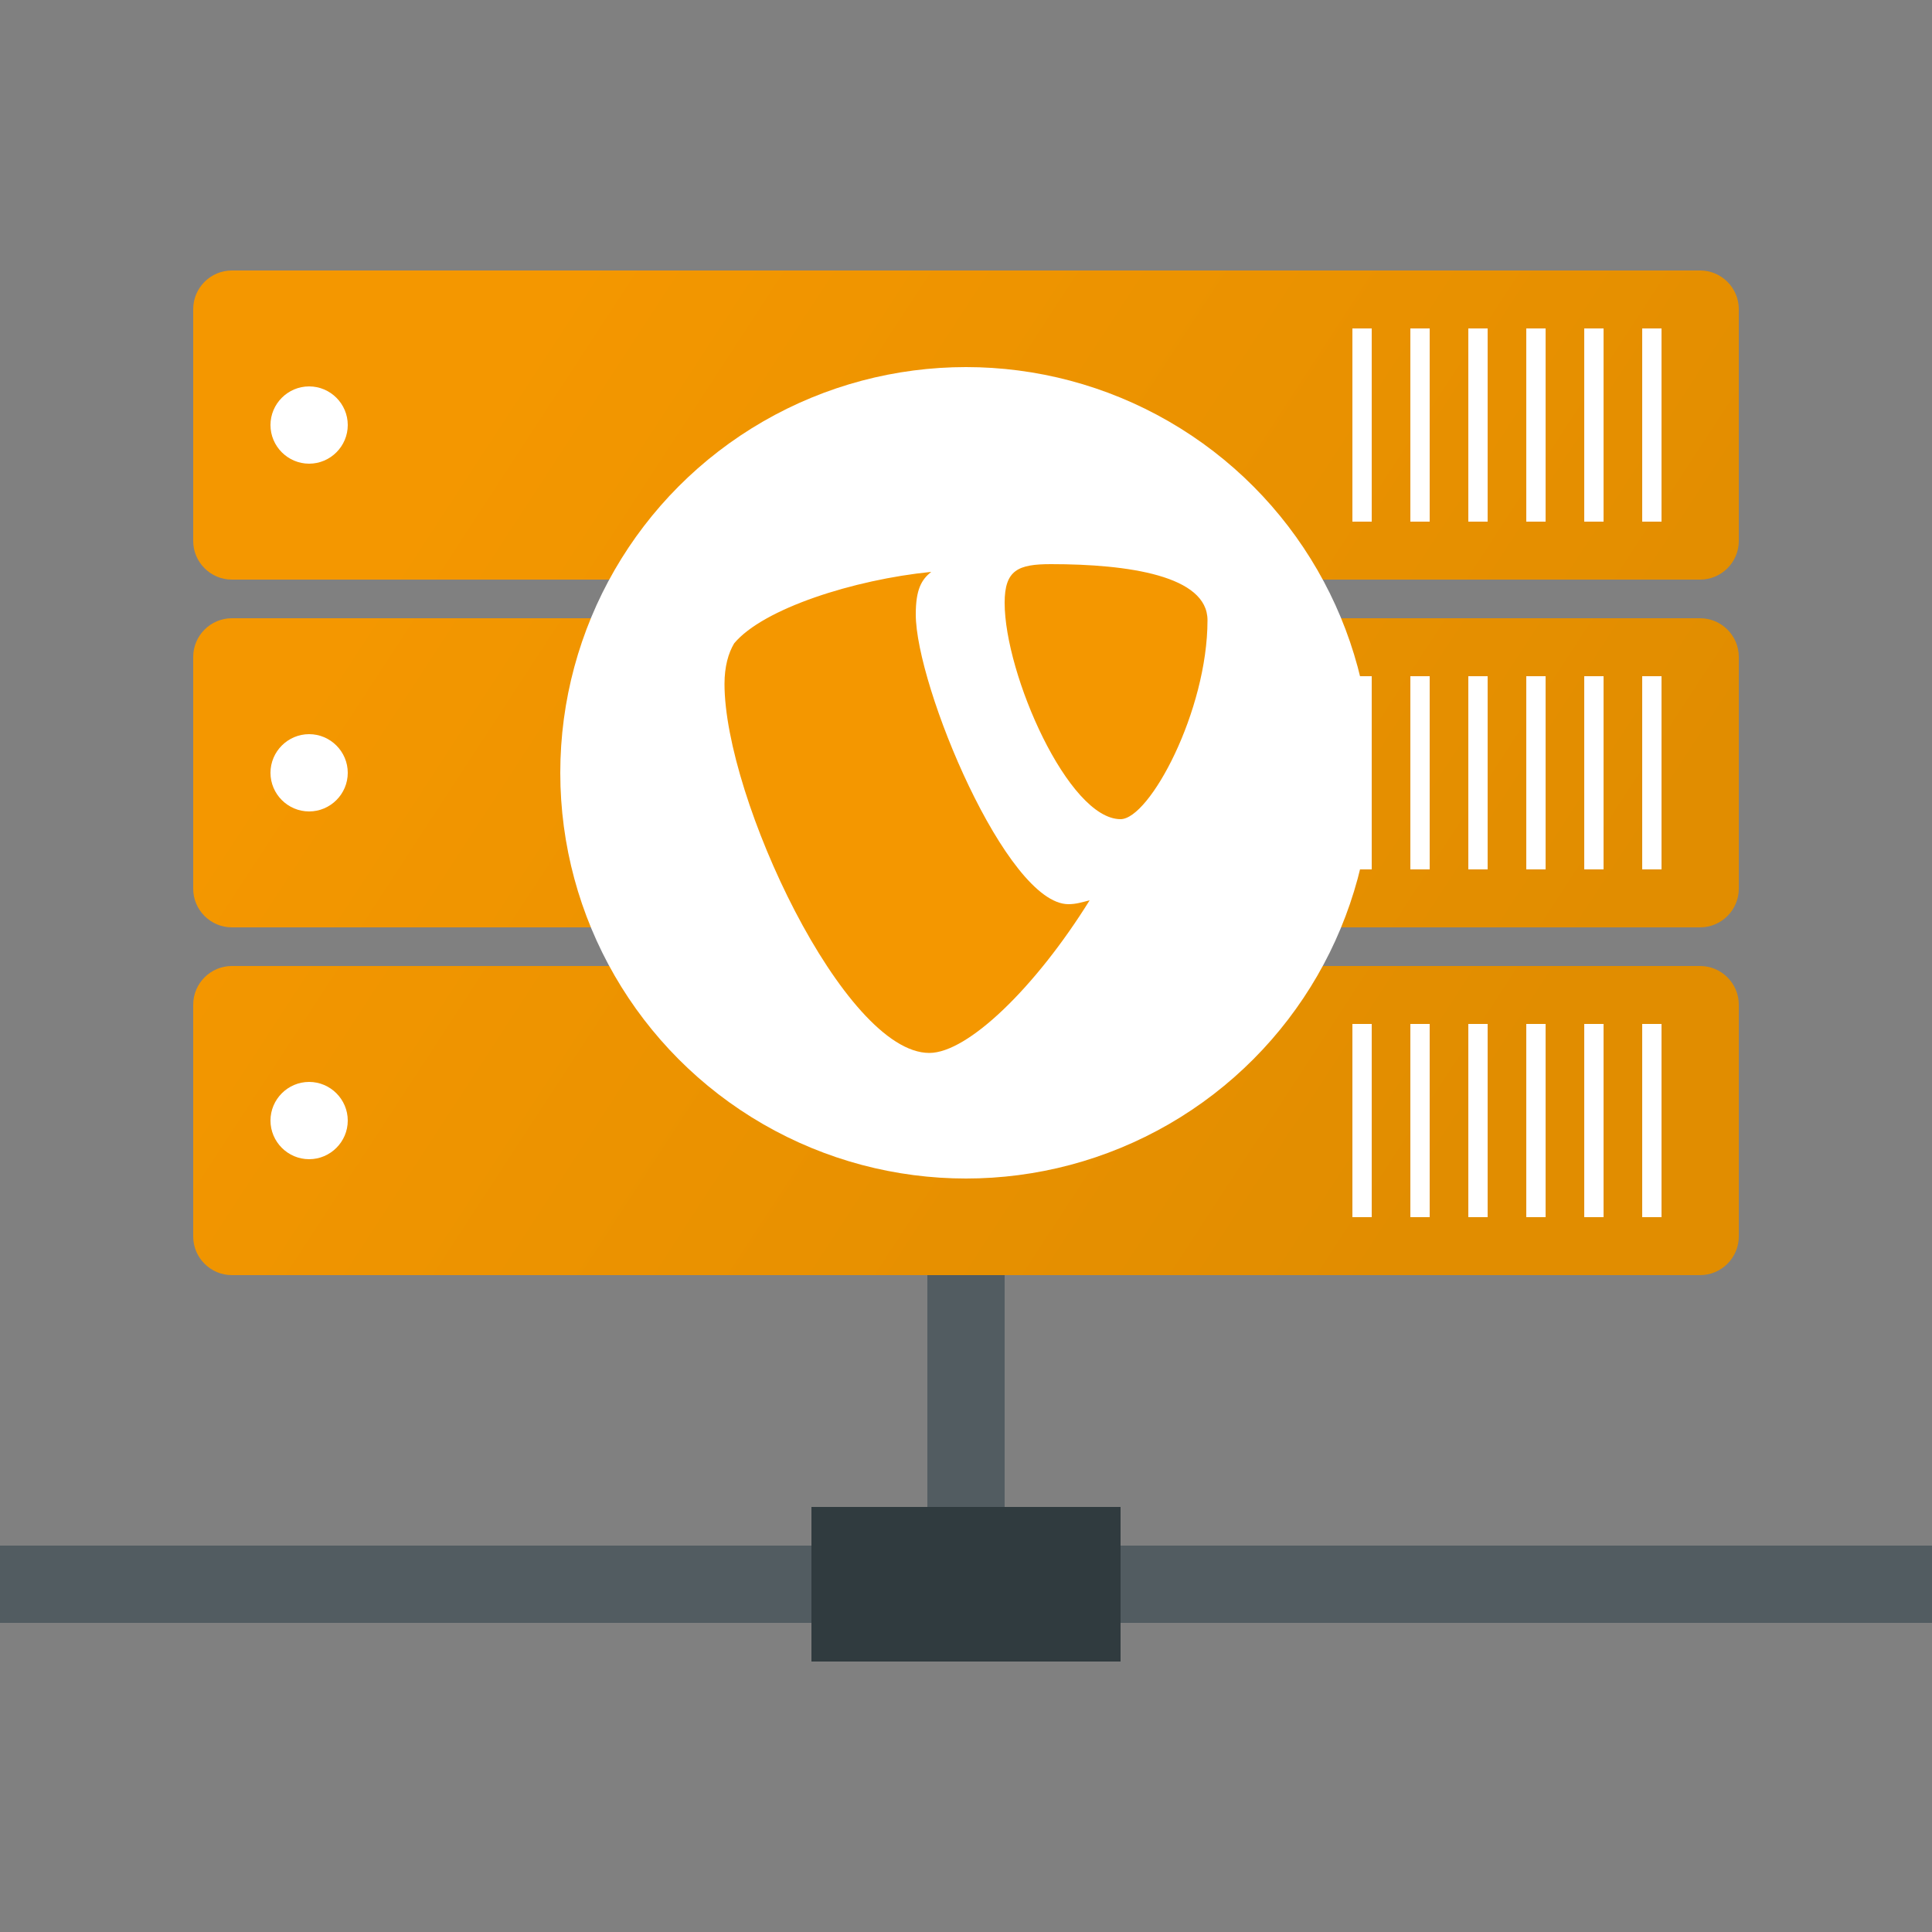 <?xml version="1.0" encoding="UTF-8"?>
<svg xmlns="http://www.w3.org/2000/svg" xmlns:xlink="http://www.w3.org/1999/xlink" version="1.1" id="Ebene_1" x="0px" y="0px" width="100px" height="100px" viewBox="0 0 100 100" style="enable-background:new 0 0 100 100;" xml:space="preserve">
<rect x="0" y="0" width="100" height="100" fill="#808080" stroke="none"/>
<style type="text/css">
	.st0{fill:#525C61;}
	.st1{fill:#303B3F;}
	.st2{fill:url(#SVGID_1_);}
	.st3{fill:#FFFFFF;}
	.st4{fill:url(#SVGID_2_);}
	.st5{fill:url(#SVGID_3_);}
	.st6{fill:#F49700;}
</style>
<g>
	<rect y="80" class="st0" width="100" height="4"></rect>
	<rect x="48" y="64" class="st0" width="4" height="22"></rect>
	<rect x="42" y="78" class="st1" width="16" height="8"></rect>
	<g>
		<g>
			<linearGradient id="SVGID_1_" gradientUnits="userSpaceOnUse" x1="4.138" y1="28.073" x2="80.498" y2="77.901">
				<stop offset="0.15" style="stop-color:#F49700"></stop>
				<stop offset="0.85" style="stop-color:#E18D00"></stop>
			</linearGradient>
			<path class="st2" d="M90,64c0,1.1-0.9,2-2,2H12c-1.1,0-2-0.9-2-2V52c0-1.1,0.9-2,2-2h76c1.1,0,2,0.9,2,2V64z"></path>
		</g>
		<g>
			<path class="st3" d="M18,58c0,1.1-0.9,2-2,2c-1.1,0-2-0.9-2-2c0-1.1,0.9-2,2-2C17.1,56,18,56.9,18,58z"></path>
		</g>
		<g>
			<rect x="85" y="53" class="st3" width="1" height="10"></rect>
			<rect x="82" y="53" class="st3" width="1" height="10"></rect>
			<rect x="79" y="53" class="st3" width="1" height="10"></rect>
			<rect x="76" y="53" class="st3" width="1" height="10"></rect>
			<rect x="73" y="53" class="st3" width="1" height="10"></rect>
			<rect x="70" y="53" class="st3" width="1" height="10"></rect>
		</g>
	</g>
	<g>
		<g>
			<linearGradient id="SVGID_2_" gradientUnits="userSpaceOnUse" x1="12.208" y1="15.339" x2="88.569" y2="65.168">
				<stop offset="0.15" style="stop-color:#F49700"></stop>
				<stop offset="0.85" style="stop-color:#E18D00"></stop>
			</linearGradient>
			<path class="st4" d="M90,46c0,1.1-0.9,2-2,2H12c-1.1,0-2-0.9-2-2V34c0-1.1,0.9-2,2-2h76c1.1,0,2,0.9,2,2V46z"></path>
		</g>
		<g>
			<path class="st3" d="M18,40c0,1.1-0.9,2-2,2c-1.1,0-2-0.9-2-2c0-1.1,0.9-2,2-2C17.1,38,18,38.9,18,40z"></path>
		</g>
		<g>
			<rect x="85" y="35" class="st3" width="1" height="10"></rect>
			<rect x="82" y="35" class="st3" width="1" height="10"></rect>
			<rect x="79" y="35" class="st3" width="1" height="10"></rect>
			<rect x="76" y="35" class="st3" width="1" height="10"></rect>
			<rect x="73" y="35" class="st3" width="1" height="10"></rect>
			<rect x="70" y="35" class="st3" width="1" height="10"></rect>
		</g>
	</g>
	<g>
		<linearGradient id="SVGID_3_" gradientUnits="userSpaceOnUse" x1="20.279" y1="2.606" x2="96.639" y2="52.434">
			<stop offset="0.15" style="stop-color:#F49700"></stop>
			<stop offset="0.85" style="stop-color:#E18D00"></stop>
		</linearGradient>
		<path class="st5" d="M90,28c0,1.1-0.9,2-2,2H12c-1.1,0-2-0.9-2-2V16c0-1.1,0.9-2,2-2h76c1.1,0,2,0.9,2,2V28z"></path>
	</g>
	<g>
		<path class="st3" d="M18,22c0,1.1-0.9,2-2,2c-1.1,0-2-0.9-2-2c0-1.1,0.9-2,2-2C17.1,20,18,20.9,18,22z"></path>
	</g>
	<g>
		<rect x="85" y="17" class="st3" width="1" height="10"></rect>
		<rect x="82" y="17" class="st3" width="1" height="10"></rect>
		<rect x="79" y="17" class="st3" width="1" height="10"></rect>
		<rect x="76" y="17" class="st3" width="1" height="10"></rect>
		<rect x="73" y="17" class="st3" width="1" height="10"></rect>
		<rect x="70" y="17" class="st3" width="1" height="10"></rect>
	</g>
	<g>
		<circle class="st3" cx="50" cy="40" r="21"></circle>
		<path id="TYPO3-Logo_1_" class="st6" d="M56.4,46.6c-2.8,4.5-6.3,7.9-8.3,7.9c-4.4,0-10.6-13.2-10.6-19.1c0-0.9,0.2-1.6,0.5-2.1    c1.5-1.8,6.2-3.3,10.2-3.7c-0.5,0.4-0.8,0.9-0.8,2.2c0,3.7,4.7,15,7.9,15C55.7,46.8,56,46.7,56.4,46.6 M54.4,29.2    c-1.7,0-2.4,0.3-2.4,2c0,3.7,3.3,11.2,6,11.2c1.5,0,4.5-5.6,4.5-10.3C62.5,29.8,58.4,29.2,54.4,29.2"></path>
	</g>
</g>
</svg>

